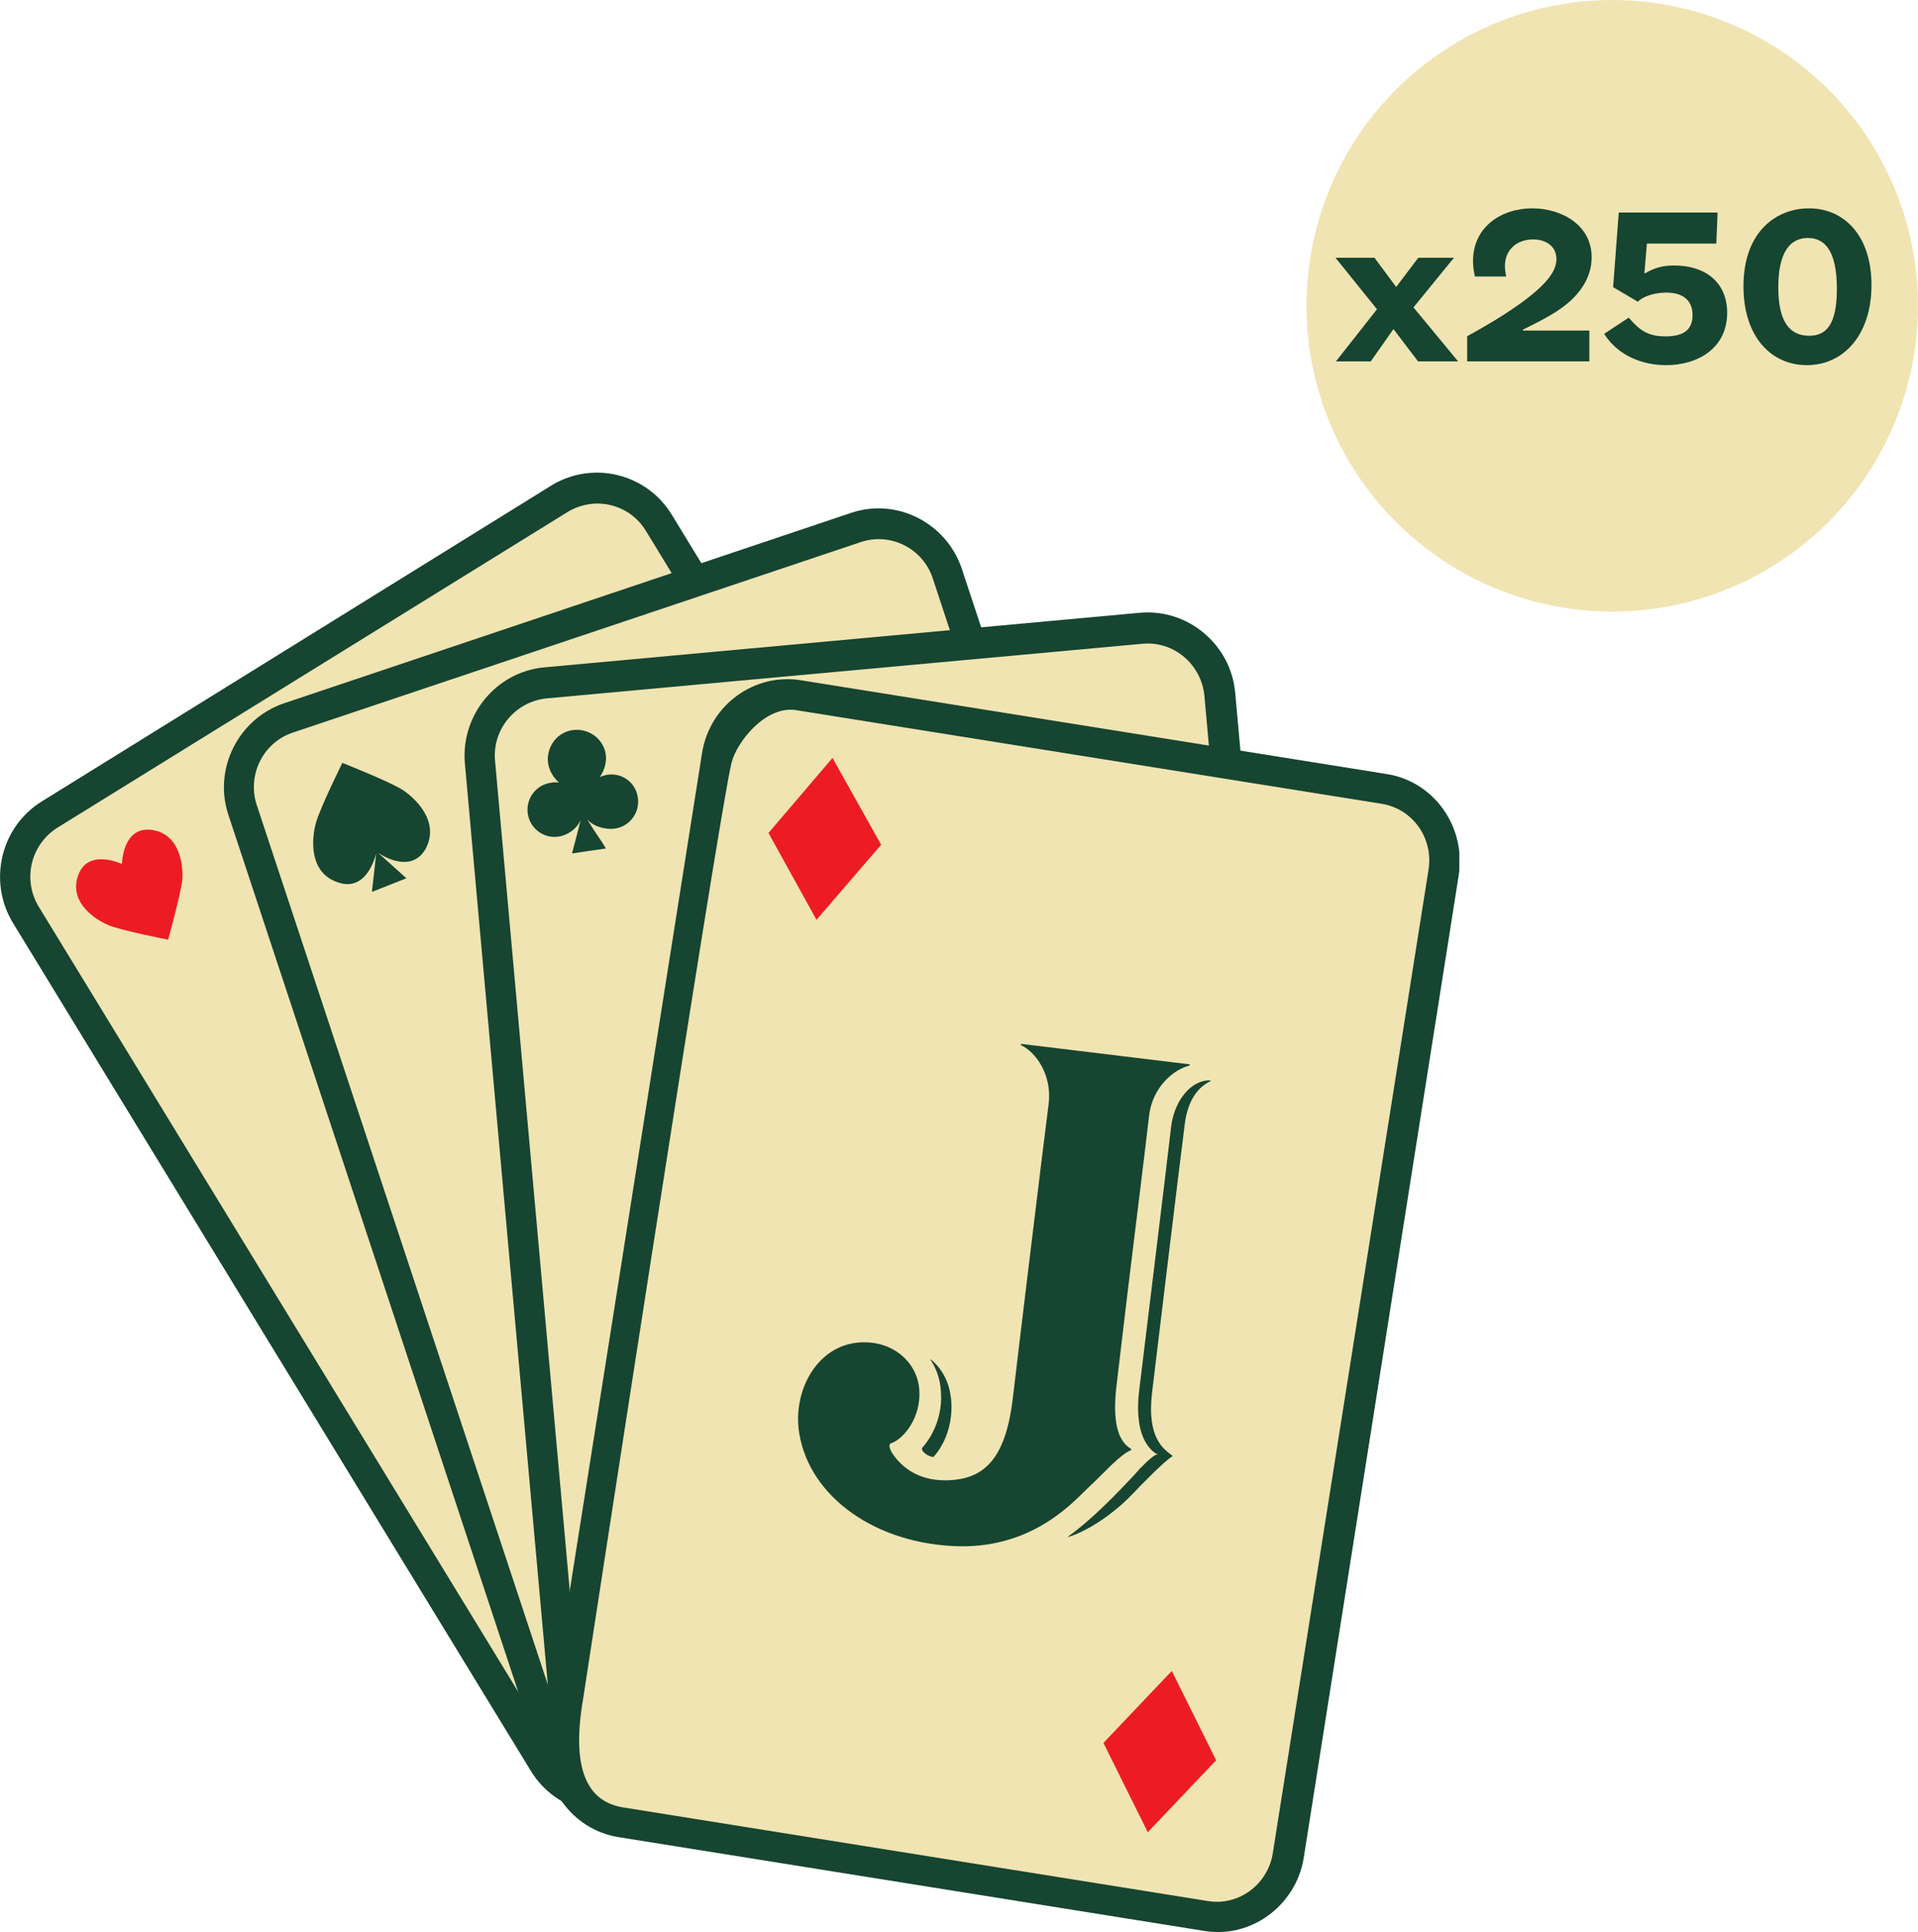 <svg width="138" height="139" viewBox="0 0 138 139" fill="none" xmlns="http://www.w3.org/2000/svg">
<circle cx="116" cy="22" r="22" fill="#F0E4B2"/>
<path d="M104.91 26L101.7 22.115L104.61 18.545H102.045L100.455 20.645L98.895 18.545H96.09L99.075 22.25L96.12 26H98.625L100.26 23.675L102.03 26H104.91ZM114.354 26V23.78H109.569V23.72C110.514 23.24 111.744 22.67 112.689 21.905C113.784 21.02 114.519 19.865 114.519 18.515C114.519 16.175 112.344 14.99 110.244 14.99C108.024 14.99 105.984 16.325 105.984 18.77C105.984 19.19 106.044 19.55 106.119 19.895H108.369C108.324 19.655 108.279 19.415 108.279 19.145C108.279 17.945 109.164 17.225 110.304 17.225C111.294 17.225 111.984 17.765 111.984 18.635C111.984 19.325 111.549 20.03 110.589 20.885C109.239 22.085 107.094 23.36 105.564 24.185V26H114.354ZM123.489 17.525L123.579 15.29H116.469L116.064 20.66L117.849 21.71C118.254 21.275 119.139 21.05 119.889 21.05C121.014 21.05 121.779 21.545 121.779 22.67C121.779 23.78 121.059 24.2 119.829 24.2C118.599 24.2 117.969 23.78 117.189 22.85L115.419 24.02C116.454 25.64 118.239 26.27 119.874 26.27C122.154 26.27 124.269 25.055 124.269 22.505C124.269 20.27 122.649 19.1 120.474 19.1C119.679 19.1 119.064 19.25 118.374 19.655H118.314L118.494 17.525H123.489ZM130.003 26.27C132.643 26.27 134.653 24.095 134.653 20.51C134.653 16.97 132.703 14.99 130.153 14.99C127.873 14.99 125.443 16.595 125.443 20.6C125.443 24.245 127.453 26.27 130.003 26.27ZM130.168 24.155C128.758 24.155 127.948 23.135 127.948 20.675C127.948 18.155 128.788 17.12 130.078 17.12C131.278 17.12 132.163 18.02 132.163 20.78C132.163 23.405 131.368 24.155 130.168 24.155Z" fill="#164531"/>
<g clip-path="url(#clip0)">
<path d="M83.514 106.783L46.875 129.497C43.907 131.326 40.008 130.389 38.191 127.399L0.932 66.398C-0.885 63.409 0.046 59.482 3.014 57.652L39.653 34.939C42.622 33.109 46.52 34.046 48.337 37.036L85.596 98.037C87.413 101.027 86.483 104.953 83.514 106.783Z" fill="#164531"/>
<path d="M4.164 59.525C2.215 60.73 1.595 63.273 2.791 65.237L40.05 126.238C41.247 128.201 43.772 128.781 45.721 127.576L82.361 104.863C84.31 103.658 84.886 101.114 83.69 99.151L46.474 38.195C45.278 36.231 42.753 35.651 40.804 36.856L4.164 59.525Z" fill="#F0E4B2"/>
<path d="M10.899 59.703C8.816 59.436 8.772 62.158 8.772 62.158C8.772 62.158 6.335 60.997 5.627 62.961C4.918 64.924 6.867 66.174 7.842 66.575C8.861 66.977 12.095 67.602 12.095 67.602C12.095 67.602 12.981 64.433 13.114 63.318C13.203 62.247 12.937 59.971 10.899 59.703Z" fill="#ED1C24"/>
<path d="M87.677 116.911L46.873 130.611C43.595 131.726 40.006 129.897 38.899 126.595L16.436 58.632C15.329 55.33 17.145 51.716 20.424 50.6L61.228 36.901C64.506 35.785 68.095 37.614 69.202 40.917L91.664 108.879C92.772 112.226 91 115.84 87.677 116.911Z" fill="#164531"/>
<path d="M21.088 52.697C18.918 53.411 17.766 55.776 18.474 57.918L40.981 125.925C41.69 128.112 44.038 129.272 46.164 128.558L86.968 114.858C89.139 114.144 90.291 111.779 89.582 109.637L67.12 41.631C66.411 39.444 64.063 38.284 61.937 38.998L21.088 52.697Z" fill="#F0E4B2"/>
<path d="M28.93 56.803C27.911 56.178 24.633 54.884 24.633 54.884C24.633 54.884 23.038 58.097 22.728 59.212C22.417 60.328 22.196 62.827 24.367 63.496C26.272 64.121 26.936 61.89 27.069 61.399L26.759 64.166L28 63.675L29.24 63.184L27.202 61.354C27.601 61.622 29.595 62.827 30.614 61.087C31.677 59.123 29.905 57.428 28.93 56.803Z" fill="#164531"/>
<path d="M89.582 128.112L46.74 132.039C43.285 132.351 40.183 129.763 39.873 126.282L33.449 54.929C33.139 51.448 35.709 48.324 39.164 48.012L82.006 44.085C85.462 43.773 88.563 46.361 88.873 49.842L95.297 121.195C95.608 124.72 93.038 127.799 89.582 128.112Z" fill="#164531"/>
<path d="M39.342 50.243C37.082 50.466 35.399 52.474 35.62 54.75L42.044 126.104C42.266 128.379 44.259 130.075 46.519 129.852L89.361 125.925C91.62 125.702 93.304 123.694 93.082 121.418L86.658 50.065C86.437 47.789 84.443 46.093 82.183 46.316L39.342 50.243Z" fill="#F0E4B2"/>
<path d="M43.728 55.732C43.506 55.776 43.329 55.821 43.152 55.91C43.462 55.464 43.639 54.929 43.595 54.349C43.462 53.188 42.399 52.385 41.247 52.519C40.095 52.653 39.297 53.724 39.43 54.884C39.519 55.464 39.829 55.955 40.228 56.312C40.05 56.267 39.829 56.267 39.652 56.312C38.589 56.446 37.835 57.428 37.968 58.498C38.101 59.569 39.076 60.328 40.139 60.194C40.848 60.105 41.513 59.614 41.778 58.989C41.513 60.105 41.38 60.507 41.158 61.399L42.354 61.221L43.595 61.042C43.152 60.283 42.974 60.15 42.221 58.9C42.62 59.436 43.506 59.703 44.215 59.614C45.278 59.48 46.032 58.498 45.899 57.428C45.766 56.312 44.791 55.598 43.728 55.732Z" fill="#164531"/>
<path d="M86.614 138.911L44.525 132.173C41.114 131.637 38.81 128.379 39.342 124.899L50.506 54.215C51.038 50.734 54.272 48.369 57.684 48.949L99.772 55.687C103.183 56.223 105.487 59.48 104.956 62.961L93.791 133.734C93.215 137.081 90.025 139.491 86.614 138.911Z" fill="#164531"/>
<path d="M57.285 51.091C55.069 50.734 52.987 53.411 52.633 54.884C51.747 58.32 41.956 122.221 41.956 122.221C40.981 127.844 42.62 129.674 44.835 130.031L86.924 136.769C89.139 137.126 91.221 135.564 91.576 133.333L102.785 62.559C103.139 60.283 101.633 58.186 99.418 57.829L57.285 51.091Z" fill="#F0E4B2"/>
<path d="M59.898 54.527L55.291 59.926L58.747 66.174L63.398 60.774L59.898 54.527Z" fill="#ED1C24"/>
<path d="M84.31 120.213L79.392 125.39L82.582 131.816L87.5 126.639L84.31 120.213Z" fill="#ED1C24"/>
<path d="M66.367 104.372C66.544 104.595 66.81 104.774 67.12 104.818H67.164C68.006 103.881 68.538 102.453 68.449 100.891C68.361 99.508 67.829 98.526 66.987 97.812H66.943C67.386 98.482 67.652 99.24 67.696 100.088C67.829 101.739 67.209 103.212 66.323 104.193C66.367 104.283 66.367 104.372 66.367 104.372Z" fill="#164531"/>
<path d="M85.595 76.571V76.66C84.443 76.928 82.892 78.222 82.671 80.32C82.405 82.685 81.164 92.591 80.766 96.027L80.323 99.776C80.057 102.141 80.367 103.658 81.386 104.238V104.327C80.588 104.64 79.569 105.844 78.462 106.871C77.354 107.897 74.519 111.333 69.025 111.244C63.044 111.11 58.259 107.719 57.506 103.122C57.019 100.133 58.702 96.964 61.582 96.607C64.107 96.295 66.013 97.946 66.145 99.999C66.278 101.962 65.038 103.524 64.107 103.836C63.93 103.881 63.974 104.193 64.196 104.55C65.215 106.068 66.81 106.648 68.626 106.469C70.975 106.246 72.392 104.729 72.88 100.534C73.278 97.098 75.139 81.792 75.449 79.427C75.715 77.33 74.519 75.679 73.456 75.188V75.099L85.595 76.571C85.55 76.571 85.595 76.571 85.595 76.571Z" fill="#164531"/>
<path d="M81.607 106.112C80.367 107.451 78.55 109.325 76.867 110.53V110.575C78.329 110.128 80.19 108.834 81.43 107.54C82.228 106.692 83.911 104.997 84.354 104.774C84.354 104.774 84.398 104.729 84.354 104.729C83.778 104.283 82.493 103.524 82.892 100.177C82.892 100.177 84.93 83.265 85.24 80.9C85.462 79.07 86.259 78.178 87.101 77.776V77.731C85.861 77.642 84.531 78.981 84.266 81.034C84 83.399 81.962 100.043 81.962 100.043C81.829 101.159 81.873 102.051 82.05 102.81C82.228 103.524 82.582 104.149 83.069 104.506C83.114 104.55 83.202 104.595 83.247 104.595C83.291 104.595 83.291 104.64 83.247 104.64C83.202 104.64 83.158 104.684 83.114 104.684C82.759 104.907 82.183 105.443 81.607 106.112Z" fill="#164531"/>
</g>
<defs>
<clipPath id="clip0">
<rect width="105" height="105" fill="white" transform="translate(0 34)"/>
</clipPath>
</defs>
</svg>
